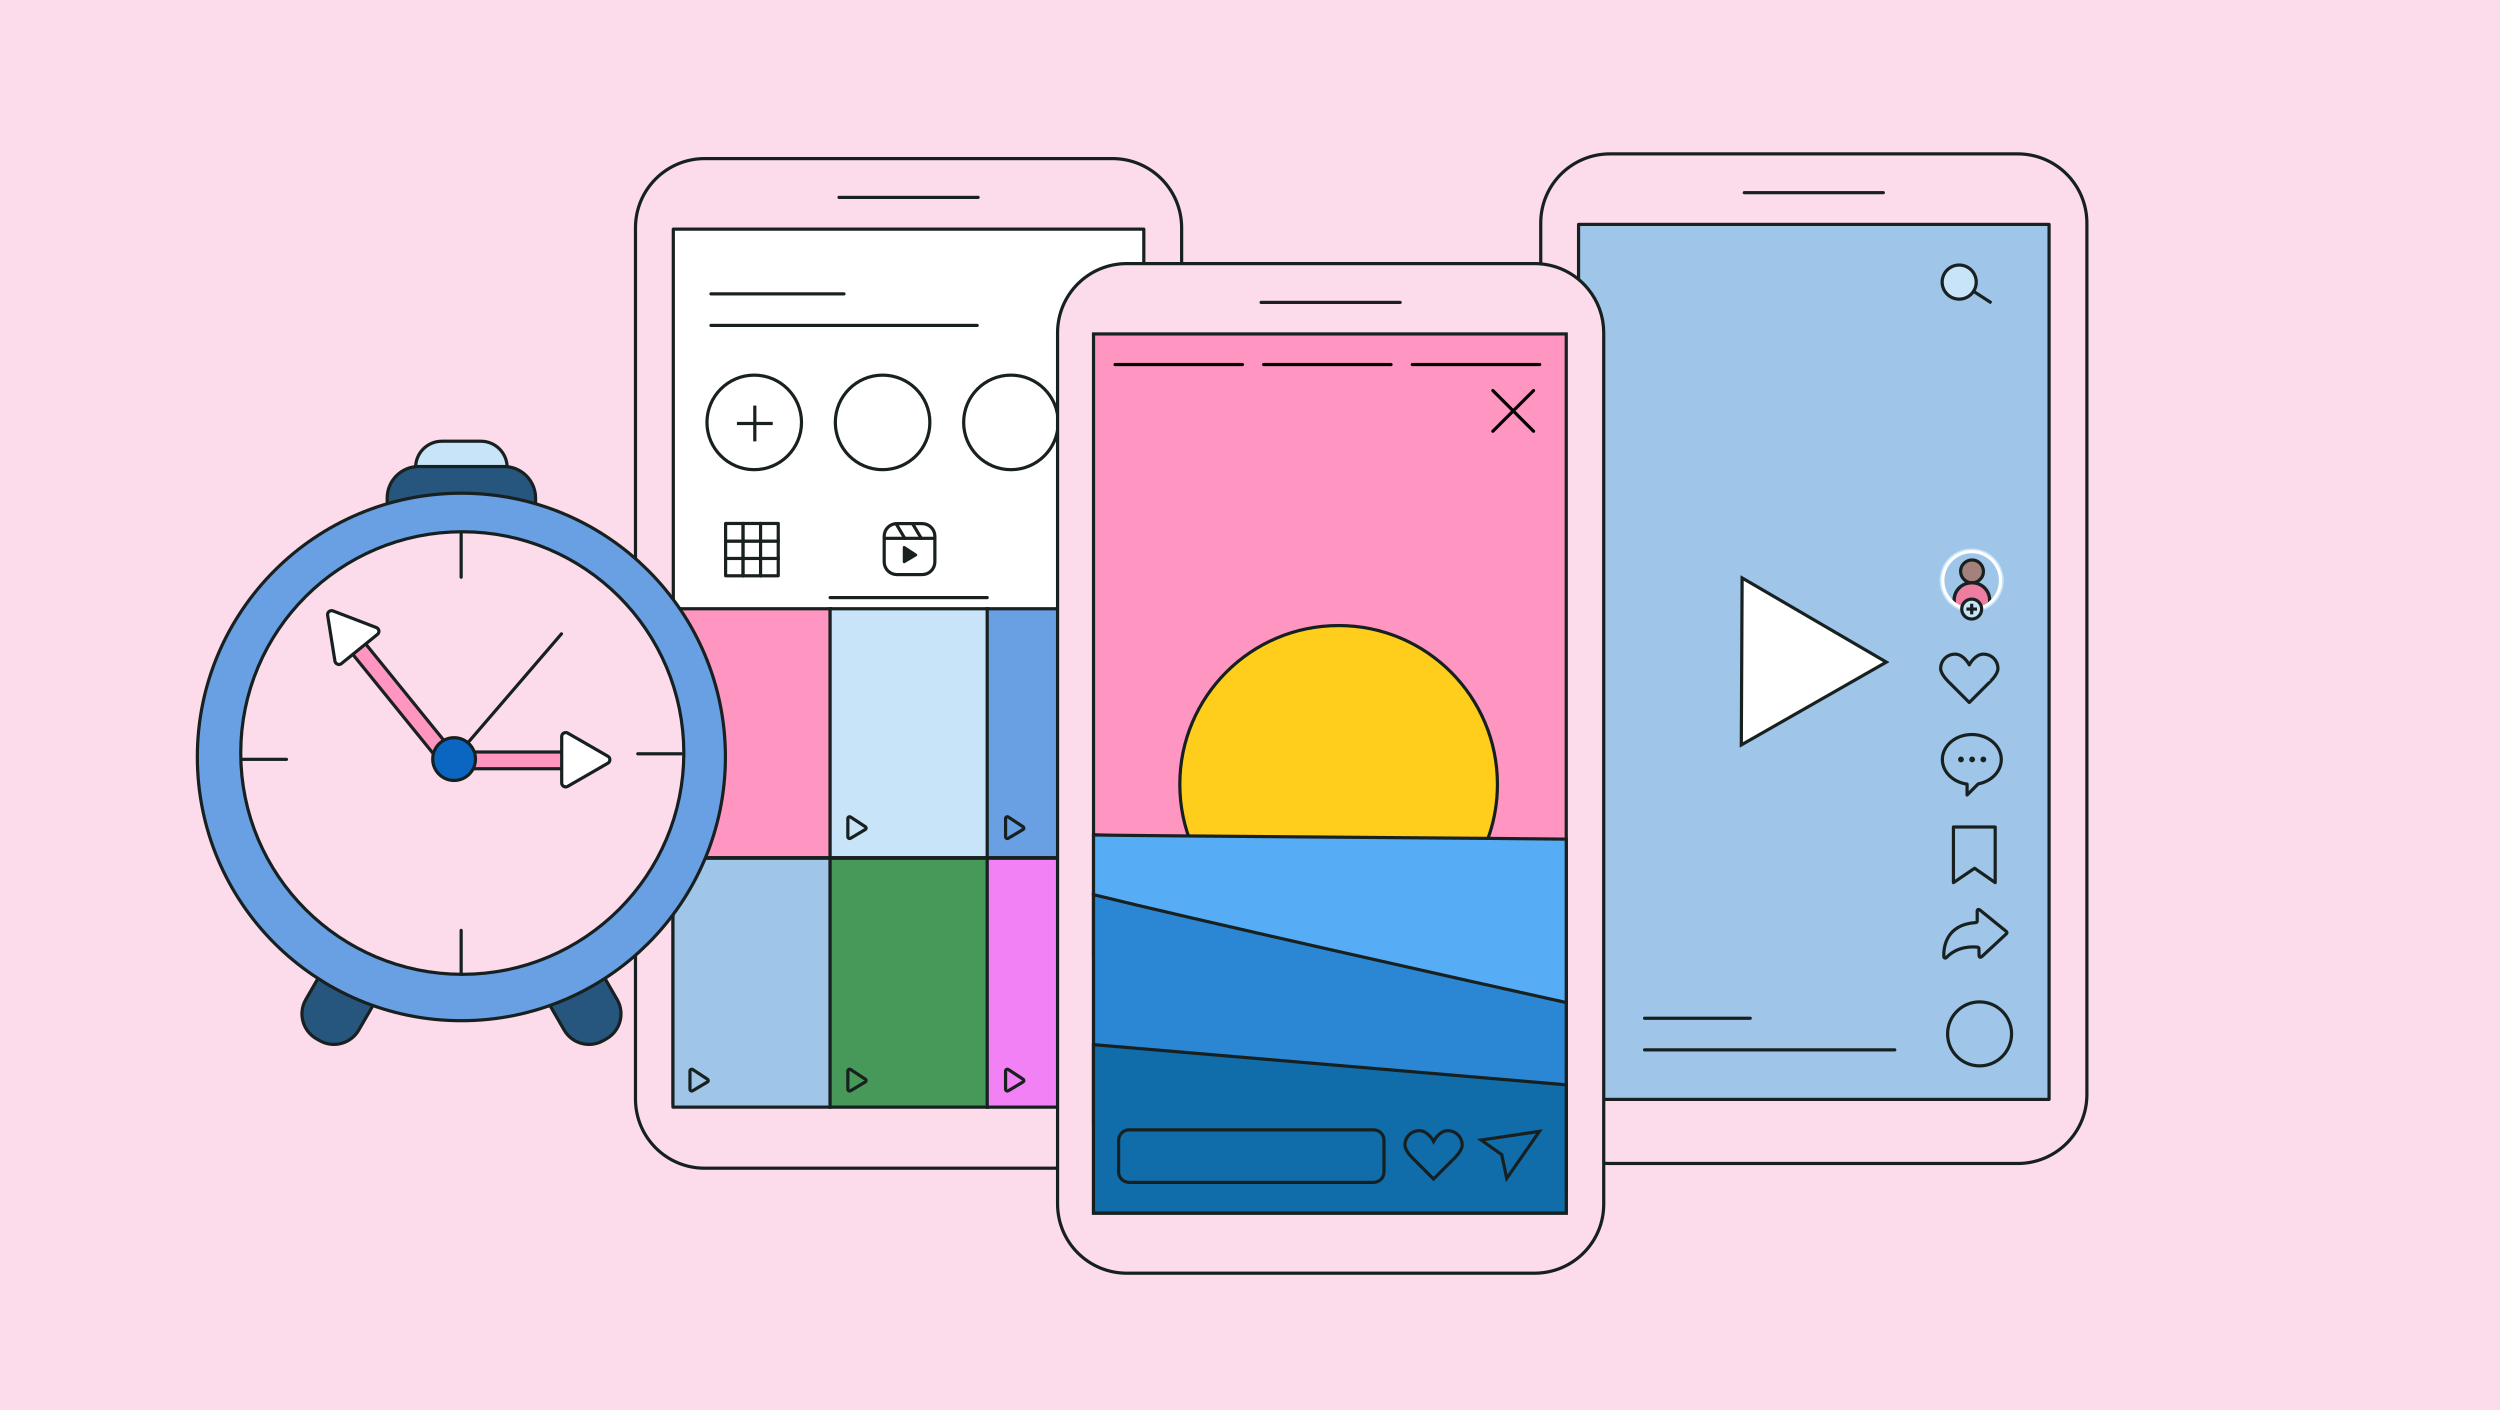 <svg xmlns="http://www.w3.org/2000/svg" xmlns:xlink="http://www.w3.org/1999/xlink" version="1.1" x="0px" y="0px" viewBox="0 0 780 440" xml:space="preserve"><rect x="0" y="0" width="780" height="440" fill="#333333" stroke="none"/> <g id="Background"> </g> <g id="GRAPHICS"> </g> <g id="PHOTO"> <rect x="-30.41" y="-17.81" fill="#FCDBEB" stroke="#162020" stroke-linecap="round" stroke-linejoin="round" stroke-miterlimit="10" width="847.43" height="498.53"></rect> <path fill="#FCDBEB" stroke="#162020" stroke-linecap="round" stroke-linejoin="round" stroke-miterlimit="10" d="M629.51,363.01 h-127.2c-12,0-21.6-9.7-21.6-21.6V69.61c0-12,9.7-21.6,21.6-21.6h127.2c12,0,21.6,9.7,21.6,21.6v271.7 C651.21,353.31,641.51,363.01,629.51,363.01z"></path> <rect x="492.51" y="70.01" fill="#9FC5E8" stroke="#182020" stroke-linecap="round" stroke-linejoin="round" stroke-miterlimit="10" width="146.8" height="273"></rect> <line fill="none" stroke="#182020" stroke-linecap="round" stroke-miterlimit="10" x1="544.21" y1="60.11" x2="587.61" y2="60.11"></line> <polyline fill="none" stroke="#182020" stroke-width="1.002" stroke-miterlimit="10" points="481.2,354.27 485.68,357.41 481.38,361 "></polyline> <g> <path fill="#FFFFFF" stroke="#182020" stroke-linecap="round" stroke-linejoin="round" stroke-miterlimit="10" d="M336.56,163.89 h-2.54l-1.35-2.33l-1.35,2.33h-2.9c-2.26,0-4.08,1.7-4.06,3.78v7.66c0,2.08,1.82,3.78,4.06,3.78h8.14c2.23,0,4.06-1.7,4.06-3.78 v-7.66C340.62,165.58,338.8,163.89,336.56,163.89z"></path> <g> <path fill="#FFFFFF" stroke="#182020" stroke-linecap="round" stroke-linejoin="round" stroke-miterlimit="10" d="M332.51,172.91 c-0.88,0-1.61-0.29-2.27-0.95c-0.58-0.58-0.95-1.39-0.95-2.27s0.29-1.68,0.95-2.27c0.58-0.58,1.39-0.95,2.27-0.95l0,0 c0.88,0,1.61,0.29,2.27,0.95c0.58,0.58,0.95,1.39,0.95,2.27s-0.29,1.68-0.95,2.27C334.2,172.62,333.39,172.91,332.51,172.91 L332.51,172.91L332.51,172.91z"></path> <path fill="#FFFFFF" stroke="#182020" stroke-linecap="round" stroke-linejoin="round" stroke-miterlimit="10" d="M327.47,178.61 v-0.8c0-2.71,2.19-4.9,4.9-4.9h0.22c2.71,0,4.9,2.19,4.9,4.9v0.8"></path> </g> </g> <path fill="#FCDBEB" stroke="#162020" stroke-linecap="round" stroke-linejoin="round" stroke-miterlimit="10" d="M347.07,364.48 h-127.2c-12,0-21.6-9.7-21.6-21.6V71.08c0-12,9.7-21.6,21.6-21.6h127.2c12,0,21.6,9.7,21.6,21.6v271.7 C368.77,354.78,359.07,364.48,347.07,364.48z"></path> <rect x="210.07" y="71.48" fill="#FFFFFF" stroke="#182020" stroke-linecap="round" stroke-linejoin="round" stroke-miterlimit="10" width="146.8" height="273"></rect> <line fill="none" stroke="#182020" stroke-linecap="round" stroke-miterlimit="10" x1="261.77" y1="61.58" x2="305.17" y2="61.58"></line> <line fill="#FFFFFF" stroke="#182020" stroke-linecap="round" stroke-linejoin="round" stroke-miterlimit="10" x1="221.81" y1="101.53" x2="304.89" y2="101.53"></line> <line fill="#FFFFFF" stroke="#182020" stroke-linecap="round" stroke-linejoin="round" stroke-miterlimit="10" x1="221.81" y1="91.69" x2="263.33" y2="91.69"></line> <rect x="209.96" y="189.93" fill="#FF95C1" stroke="#182020" stroke-miterlimit="10" width="49.13" height="77.66"></rect> <rect x="258.99" y="189.93" fill="#C7E4F9" stroke="#182020" stroke-miterlimit="10" width="49.13" height="77.66"></rect> <rect x="308.01" y="189.93" fill="#699FE3" stroke="#182020" stroke-width="0.996" stroke-miterlimit="10" width="48.76" height="77.66"></rect> <rect x="209.96" y="267.77" fill="#9FC5E8" stroke="#182020" stroke-linecap="round" stroke-linejoin="round" stroke-miterlimit="10" width="49.13" height="77.66"></rect> <rect x="258.99" y="267.77" fill="#469958" stroke="#182020" stroke-miterlimit="10" width="49.13" height="77.66"></rect> <rect x="308.01" y="267.77" fill="#F181F4" stroke="#162020" stroke-miterlimit="10" width="48.76" height="77.66"></rect> <g> <path fill="#FFFFFF" stroke="#182020" stroke-linecap="round" stroke-linejoin="round" stroke-miterlimit="10" d="M279.82,163.37 h7.91c2.17,0,3.95,1.77,3.95,3.95v8c0,2.17-1.77,3.95-3.95,3.95h-7.91c-2.17,0-3.95-1.77-3.95-3.95v-8 C275.86,165.14,277.63,163.37,279.82,163.37z"></path> <line fill="#FFFFFF" stroke="#182020" stroke-linecap="round" stroke-linejoin="round" stroke-miterlimit="10" x1="275.99" y1="167.96" x2="291.55" y2="167.96"></line> <line fill="#FFFFFF" stroke="#182020" stroke-linecap="round" stroke-linejoin="round" stroke-miterlimit="10" x1="279.58" y1="163.39" x2="282.28" y2="167.96"></line> <line fill="#FFFFFF" stroke="#182020" stroke-linecap="round" stroke-linejoin="round" stroke-miterlimit="10" x1="284.7" y1="163.35" x2="287.43" y2="167.96"></line> </g> <path fill="#182020" d="M286.03,172.83l-3.68-2.42c-0.2-0.13-0.49-0.09-0.62,0.13c-0.04,0.07-0.07,0.16-0.07,0.24v4.52 c0,0.24,0.2,0.44,0.44,0.44c0.09,0,0.16-0.02,0.22-0.07l3.68-2.19c0.2-0.11,0.27-0.35,0.13-0.55 C286.14,172.9,286.07,172.85,286.03,172.83z"></path> <path fill="none" stroke="#182020" stroke-miterlimit="10" d="M270,257.95l-4.61-3.03c-0.25-0.17-0.61-0.11-0.78,0.17 c-0.06,0.08-0.08,0.19-0.08,0.31v5.67c0,0.31,0.25,0.56,0.56,0.56c0.11,0,0.19-0.03,0.28-0.08l4.61-2.75 c0.25-0.14,0.33-0.44,0.17-0.7C270.14,258.04,270.06,257.98,270,257.95z"></path> <path fill="none" stroke="#182020" stroke-miterlimit="10" d="M319.21,257.95l-4.61-3.03c-0.25-0.17-0.61-0.11-0.78,0.17 c-0.06,0.08-0.08,0.19-0.08,0.31v5.67c0,0.31,0.25,0.56,0.56,0.56c0.11,0,0.19-0.03,0.28-0.08l4.61-2.75 c0.25-0.14,0.33-0.44,0.17-0.7C319.35,258.04,319.26,257.98,319.21,257.95z"></path> <path fill="none" stroke="#182020" stroke-miterlimit="10" d="M220.74,257.95l-4.61-3.03c-0.25-0.17-0.61-0.11-0.78,0.17 c-0.06,0.08-0.08,0.19-0.08,0.31v5.67c0,0.31,0.25,0.56,0.56,0.56c0.11,0,0.19-0.03,0.28-0.08l4.61-2.75 c0.25-0.14,0.33-0.44,0.17-0.7C220.88,258.04,220.79,257.98,220.74,257.95z"></path> <path fill="none" stroke="#182020" stroke-miterlimit="10" d="M270,336.72l-4.61-3.03c-0.25-0.17-0.61-0.11-0.78,0.17 c-0.06,0.08-0.08,0.19-0.08,0.31v5.67c0,0.31,0.25,0.56,0.56,0.56c0.11,0,0.19-0.03,0.28-0.08l4.61-2.75 c0.25-0.14,0.33-0.44,0.17-0.69C270.14,336.81,270.06,336.75,270,336.72z"></path> <path fill="none" stroke="#182020" stroke-miterlimit="10" d="M319.21,336.72l-4.61-3.03c-0.25-0.17-0.61-0.11-0.78,0.17 c-0.06,0.08-0.08,0.19-0.08,0.31v5.67c0,0.31,0.25,0.56,0.56,0.56c0.11,0,0.19-0.03,0.28-0.08l4.61-2.75 c0.25-0.14,0.33-0.44,0.17-0.69C319.35,336.81,319.26,336.75,319.21,336.72z"></path> <path fill="none" stroke="#182020" stroke-miterlimit="10" d="M220.74,336.72l-4.61-3.03c-0.25-0.17-0.61-0.11-0.78,0.17 c-0.06,0.08-0.08,0.19-0.08,0.31v5.67c0,0.31,0.25,0.56,0.56,0.56c0.11,0,0.19-0.03,0.28-0.08l4.61-2.75 c0.25-0.14,0.33-0.44,0.17-0.69C220.88,336.81,220.79,336.75,220.74,336.72z"></path> <g> <rect x="226.39" y="174.13" fill="#FFFFFF" stroke="#182020" stroke-linecap="round" stroke-linejoin="round" stroke-miterlimit="10" width="5.51" height="5.51"></rect> <rect x="231.85" y="174.13" fill="#FFFFFF" stroke="#182020" stroke-linecap="round" stroke-linejoin="round" stroke-miterlimit="10" width="5.51" height="5.51"></rect> <rect x="237.3" y="174.13" fill="#FFFFFF" stroke="#182020" stroke-linecap="round" stroke-linejoin="round" stroke-miterlimit="10" width="5.51" height="5.51"></rect> <rect x="226.39" y="168.73" fill="#FFFFFF" stroke="#182020" stroke-linecap="round" stroke-linejoin="round" stroke-miterlimit="10" width="5.51" height="5.51"></rect> <rect x="231.85" y="168.73" fill="#FFFFFF" stroke="#182020" stroke-linecap="round" stroke-linejoin="round" stroke-miterlimit="10" width="5.51" height="5.51"></rect> <rect x="237.3" y="168.73" fill="#FFFFFF" stroke="#182020" stroke-linecap="round" stroke-linejoin="round" stroke-miterlimit="10" width="5.51" height="5.51"></rect> <rect x="226.39" y="163.32" fill="#FFFFFF" stroke="#182020" stroke-linecap="round" stroke-linejoin="round" stroke-miterlimit="10" width="5.51" height="5.51"></rect> <rect x="231.85" y="163.32" fill="#FFFFFF" stroke="#182020" stroke-linecap="round" stroke-linejoin="round" stroke-miterlimit="10" width="5.51" height="5.51"></rect> <rect x="237.3" y="163.32" fill="#FFFFFF" stroke="#182020" stroke-linecap="round" stroke-linejoin="round" stroke-miterlimit="10" width="5.51" height="5.51"></rect> </g> <line fill="none" stroke="#182020" stroke-linecap="round" stroke-linejoin="round" stroke-miterlimit="10" x1="258.99" y1="186.45" x2="308.01" y2="186.45"></line> <circle fill="#FFFFFF" stroke="#182020" stroke-linecap="round" stroke-linejoin="round" stroke-miterlimit="10" cx="235.32" cy="131.79" r="14.75"></circle> <circle fill="#FFFFFF" stroke="#182020" stroke-linecap="round" stroke-linejoin="round" stroke-miterlimit="10" cx="275.37" cy="131.79" r="14.75"></circle> <circle fill="#FFFFFF" stroke="#182020" stroke-linecap="round" stroke-linejoin="round" stroke-miterlimit="10" cx="315.41" cy="131.79" r="14.75"></circle> <path fill="#FFFFFF" stroke="#182020" stroke-linecap="round" stroke-linejoin="round" stroke-miterlimit="10" d="M356.82,117.11 c-0.46-0.04-0.93-0.07-1.41-0.07c-8.14,0-14.75,6.6-14.75,14.75c0,8.14,6.6,14.75,14.75,14.75c0.48,0,0.95-0.02,1.41-0.07 L356.82,117.11z"></path> <g> <line fill="#F2ADC8" stroke="#182020" stroke-miterlimit="10" x1="235.5" y1="126.54" x2="235.5" y2="137.71"></line> <line fill="#F2ADC8" stroke="#182020" stroke-miterlimit="10" x1="229.92" y1="132.13" x2="241.09" y2="132.13"></line> </g> <path fill="#FCDBEB" stroke="#162020" stroke-linecap="round" stroke-linejoin="round" stroke-miterlimit="10" d="M495.38,90.03 c-3.95-4.76-9.91-7.79-16.62-7.79h-127.2c-11.9,0-21.6,9.6-21.6,21.6v271.8c0,11.9,9.6,21.6,21.6,21.6h127.2 c12,0,21.7-9.7,21.6-21.7v-271.7C500.36,98.6,498.5,93.78,495.38,90.03z M488.67,316.15c-38.61-9.69-87.77-22.03-147.49-37.02 V260.5c11.29,1.25,22.25,2.46,32.87,3.63c31.55,3.49,60.17,6.65,85.85,9.49c10.04,1.11,19.63,2.17,28.77,3.18V316.15z"></path> <line fill="none" stroke="#182020" stroke-linecap="round" stroke-miterlimit="10" x1="393.46" y1="94.35" x2="436.86" y2="94.35"></line> <path fill="#FF95C1" stroke="#182020" stroke-miterlimit="10" d="M488.67,104.18V276.8c-9.14-1.01-18.73-2.07-28.77-3.18 c-25.68-2.84-54.3-6-85.85-9.49c-10.62-1.17-21.58-2.38-32.87-3.63V104.18H488.67z"></path> <path fill="#FFF8E2" stroke="#182020" stroke-miterlimit="10" d="M341.18,279.13c59.72,14.99,108.88,27.33,147.49,37.02v62.33 H341.18V279.13z"></path> <path fill-rule="evenodd" clip-rule="evenodd" fill="#C2F2BD" stroke="#182020" stroke-miterlimit="10" d="M488.67,316.15v15.57 c-40.88-4.52-90.05-15.63-147.49-33.33v-19.26C400.9,294.12,450.06,306.46,488.67,316.15z"></path> <path fill-rule="evenodd" clip-rule="evenodd" fill="#2B87D3" stroke="#182020" stroke-miterlimit="10" d="M488.67,305.15v65.79 c-38.61-2.56-87.77-9.31-147.49-20.26v-71.55C410.34,285.8,446.34,303.8,488.67,305.15z"></path> <path fill-rule="evenodd" clip-rule="evenodd" fill="#116DAA" stroke="#162020" stroke-miterlimit="10" d="M488.67,338.47v40.01 h-147.5v-52.55C401.83,331.09,450.99,335.27,488.67,338.47z"></path> <path fill="#C7E4F9" stroke="#182020" stroke-miterlimit="10" d="M137.87,137.66h12.16c4.53,0,8.2,3.67,8.2,8.19v1.07 c0,4.52-3.67,8.19-8.2,8.19h-12.16c-4.53,0-8.2-3.67-8.2-8.19v-1.07C129.67,141.33,133.34,137.66,137.87,137.66z"></path> <path fill="#26557D" stroke="#182020" stroke-miterlimit="10" d="M130.65,145.55h26.6c5.44,0,9.85,4.41,9.85,9.84v1.28 c0,5.44-4.41,9.84-9.85,9.84h-26.6c-5.44,0-9.85-4.41-9.85-9.84v-1.28C120.8,149.95,125.21,145.55,130.65,145.55z"></path> <path fill="#26557D" stroke="#182020" stroke-miterlimit="10" d="M130.88,268.39l1.01,0.58c4.29,2.47,5.75,7.95,3.28,12.23 l-23.23,40.18c-2.47,4.28-7.95,5.75-12.24,3.28l-1.01-0.58c-4.29-2.47-5.75-7.95-3.28-12.23l23.23-40.18 C121.11,267.39,126.59,265.92,130.88,268.39z"></path> <path fill="#26557D" stroke="#182020" stroke-miterlimit="10" d="M189.27,324.08l-1.01,0.58c-4.29,2.47-9.77,1-12.24-3.28 l-23.23-40.18c-2.47-4.28-1.01-9.76,3.28-12.23l1.01-0.58c4.29-2.47,9.77-1,12.24,3.28l23.23,40.18 C195.03,316.13,193.56,321.61,189.27,324.08z"></path> <ellipse fill="#699FE3" stroke="#182020" stroke-miterlimit="10" cx="143.95" cy="236.17" rx="82.38" ry="82.29"></ellipse> <ellipse fill="#FCDBEB" stroke="#162020" stroke-linecap="round" stroke-linejoin="round" stroke-miterlimit="10" cx="144.23" cy="234.95" rx="69.12" ry="69.04"></ellipse> <path fill="#FF95C1" stroke="#182020" stroke-miterlimit="10" d="M183.05,235.78v2.91c0,0.64-0.22,1.16-0.49,1.16h-41.31 c-0.27,0-0.49-0.52-0.49-1.16v-2.91c0-0.64,0.22-1.16,0.49-1.16h41.31C182.83,234.62,183.05,235.14,183.05,235.78z"></path> <path fill="#FFFFFF" stroke="#162020" stroke-miterlimit="10" d="M189.66,235.95l-12.54-7.23c-0.6-0.34-1.36-0.14-1.7,0.46 c-0.11,0.19-0.17,0.4-0.17,0.62v14.47c0,0.69,0.56,1.24,1.25,1.24c0.22,0,0.43-0.06,0.62-0.17l12.54-7.23 c0.6-0.34,0.8-1.1,0.46-1.7C190.01,236.22,189.85,236.06,189.66,235.95L189.66,235.95z"></path> <path fill="#FF95C1" stroke="#182020" stroke-miterlimit="10" d="M105.79,197.07l2.24-1.81c0.49-0.4,1.07-0.5,1.3-0.22l34.5,42.56 c0.22,0.28,0.01,0.82-0.48,1.22l-2.24,1.81c-0.49,0.4-1.07,0.5-1.3,0.22l-34.5-42.56C105.08,198.02,105.3,197.47,105.79,197.07z"></path> <path fill="#FFFFFF" stroke="#162020" stroke-miterlimit="10" d="M102.22,191.96l2.28,14.3c0.11,0.68,0.75,1.14,1.43,1.04 c0.22-0.03,0.42-0.12,0.59-0.26l11.24-9.11c0.53-0.43,0.62-1.22,0.18-1.75c-0.14-0.17-0.32-0.3-0.52-0.38l-13.52-5.19 c-0.64-0.25-1.36,0.07-1.61,0.72C102.2,191.52,102.18,191.74,102.22,191.96L102.22,191.96z"></path> <line fill="#D7D6F8" stroke="#162020" stroke-linecap="round" stroke-linejoin="round" stroke-miterlimit="10" x1="143.88" y1="166.47" x2="143.88" y2="180.09"></line> <line fill="#D7D6F8" stroke="#162020" stroke-linecap="round" stroke-linejoin="round" stroke-miterlimit="10" x1="143.88" y1="290.28" x2="143.88" y2="303.9"></line> <line fill="#D7D6F8" stroke="#162020" stroke-linecap="round" stroke-linejoin="round" stroke-miterlimit="10" x1="212.6" y1="235.18" x2="198.98" y2="235.18"></line> <line fill="#D7D6F8" stroke="#162020" stroke-linecap="round" stroke-linejoin="round" stroke-miterlimit="10" x1="89.38" y1="236.92" x2="75.76" y2="236.92"></line> <line fill="#D7D6F8" stroke="#162020" stroke-linecap="round" stroke-linejoin="round" stroke-miterlimit="10" x1="175.18" y1="197.76" x2="143.55" y2="234.56"></line> <ellipse fill="#0A66C1" stroke="#162020" stroke-miterlimit="10" cx="141.68" cy="236.83" rx="6.67" ry="6.67"></ellipse> <g> <line fill="#A5F2F2" stroke="#000000" stroke-linecap="round" stroke-linejoin="round" stroke-miterlimit="10" x1="347.89" y1="113.74" x2="387.63" y2="113.74"></line> <line fill="#A5F2F2" stroke="#000000" stroke-linecap="round" stroke-linejoin="round" stroke-miterlimit="10" x1="394.26" y1="113.74" x2="434.01" y2="113.74"></line> <line fill="#A5F2F2" stroke="#000000" stroke-linecap="round" stroke-linejoin="round" stroke-miterlimit="10" x1="440.63" y1="113.74" x2="480.38" y2="113.74"></line> </g> <g> <line fill="#A5F2F2" stroke="#000000" stroke-linecap="round" stroke-linejoin="round" stroke-miterlimit="10" x1="465.77" y1="121.85" x2="478.47" y2="134.55"></line> <line fill="#A5F2F2" stroke="#000000" stroke-linecap="round" stroke-linejoin="round" stroke-miterlimit="10" x1="465.77" y1="134.55" x2="478.47" y2="121.85"></line> </g> <path fill="#116DAA" stroke="#162020" stroke-miterlimit="10" d="M428.55,368.9h-76.28c-1.8,0-3.26-1.46-3.26-3.26v-9.87 c0-1.8,1.46-3.26,3.26-3.26h76.28c1.8,0,3.26,1.46,3.26,3.26v9.87C431.81,367.44,430.35,368.9,428.55,368.9z"></path> <path fill="#116DAA" stroke="#162020" stroke-miterlimit="10" d="M456.21,357.24c0-2.47-2-4.47-4.47-4.47 c-2.79,0-4.47,3.35-4.47,3.35s-1.68-3.35-4.47-3.35c-2.47,0-4.47,2-4.47,4.47c0,1.97,2.79,4.47,2.79,4.47l6.15,6.15l6.15-6.15 C453.41,361.71,456.21,359.21,456.21,357.24z"></path> <polygon fill="#116DAA" stroke="#162020" stroke-miterlimit="10" points="462.09,355.69 480.3,352.98 470.1,367.65 468.53,360.23 "></polygon> <path fill="#FFCD1C" stroke="#162020" stroke-linecap="round" stroke-linejoin="round" stroke-miterlimit="10" d="M467.2,244.72 c0,10.78-3.45,20.77-9.3,28.9c-25.68-2.84-54.3-6-85.85-9.49c-2.54-5.96-3.95-12.52-3.95-19.41c0-27.36,22.19-49.55,49.55-49.55 C445.02,195.17,467.2,217.36,467.2,244.72z"></path> <polygon fill="#FFFFFF" stroke="#182020" stroke-miterlimit="10" points="543.29,232.41 543.54,180.32 588.53,206.58 "></polygon> <g> <circle fill="#C7E4F9" stroke="#182020" stroke-miterlimit="10" cx="611.27" cy="88.01" r="5.32"></circle> <line fill="#C7E4F9" stroke="#182020" stroke-miterlimit="10" x1="621.32" y1="94.51" x2="615.41" y2="90.67"></line> </g> <g> <path fill="#9FC5E8" stroke="#182020" stroke-linecap="round" stroke-linejoin="round" stroke-miterlimit="10" d="M623.36,208.56 c0-2.47-2-4.47-4.47-4.47c-2.79,0-4.47,3.35-4.47,3.35s-1.68-3.35-4.47-3.35c-2.47,0-4.47,2-4.47,4.47c0,1.97,2.79,4.47,2.79,4.47 l6.15,6.15l6.15-6.15C620.57,213.03,623.36,210.53,623.36,208.56z"></path> <g> <path fill="#9FC5E8" stroke="#182020" stroke-linecap="round" stroke-linejoin="round" stroke-miterlimit="10" d="M624.4,236.96 c0-4.3-4.12-7.79-9.19-7.79c-5.08,0-9.19,3.49-9.19,7.79c0,3.88,3.34,7.09,7.71,7.69v3.39l3.47-3.47 C621.32,243.8,624.4,240.69,624.4,236.96z"></path> <g> <g> <path fill="#182020" d="M612.73,236.95c0,0.5-0.41,0.9-0.91,0.9s-0.9-0.4-0.9-0.9s0.4-0.91,0.9-0.91 S612.73,236.45,612.73,236.95z"></path> </g> <g> <path fill="#182020" d="M616.22,236.95c0,0.5-0.41,0.9-0.91,0.9s-0.91-0.4-0.91-0.9s0.41-0.91,0.91-0.91 S616.22,236.45,616.22,236.95z"></path> </g> <g> <path fill="#182020" d="M619.71,236.95c0,0.5-0.41,0.9-0.91,0.9s-0.91-0.4-0.91-0.9s0.41-0.91,0.91-0.91 S619.71,236.45,619.71,236.95z"></path> </g> </g> </g> <polygon fill="#9FC5E8" stroke="#182020" stroke-linecap="round" stroke-linejoin="round" stroke-miterlimit="10" points=" 622.5,275.38 616.07,270.9 609.47,275.38 609.47,258.03 622.5,258.03 "></polygon> <path fill="#9FC5E8" stroke="#182020" stroke-linecap="round" stroke-linejoin="round" stroke-miterlimit="10" d="M606.47,298.5 c-0.1-2.8,0.56-10.05,9.99-10.66c0.24-0.02,0.43-0.21,0.43-0.45l-0.01-3.2c0-0.38,0.44-0.59,0.74-0.35l8.38,6.8 c0.21,0.17,0.22,0.5,0.02,0.68l-7.78,7.23c-0.29,0.27-0.75,0.07-0.76-0.32l-0.05-2.27c-0.01-0.23-0.17-0.41-0.39-0.44 c-1.4-0.17-6.3-0.44-9.79,3.27C606.97,299.08,606.48,298.9,606.47,298.5z"></path> </g> <circle fill="#9FC5E8" stroke="#182020" stroke-linecap="round" stroke-linejoin="round" stroke-miterlimit="10" cx="617.63" cy="322.57" r="9.98"></circle> <line fill="#FCDBEB" stroke="#162020" stroke-linecap="round" stroke-linejoin="round" stroke-miterlimit="10" x1="513.1" y1="327.56" x2="591.17" y2="327.56"></line> <line fill="#FCDBEB" stroke="#162020" stroke-linecap="round" stroke-linejoin="round" stroke-miterlimit="10" x1="513.1" y1="317.69" x2="546.08" y2="317.69"></line> <g> <path fill="#A3817D" stroke="#182020" stroke-linecap="round" stroke-linejoin="round" stroke-miterlimit="10" d="M615.27,181.83 c-0.97,0-1.78-0.32-2.51-1.05c-0.65-0.65-1.05-1.54-1.05-2.51s0.32-1.86,1.05-2.51c0.65-0.65,1.54-1.05,2.51-1.05l0,0 c0.97,0,1.78,0.32,2.51,1.05c0.65,0.65,1.05,1.54,1.05,2.51s-0.32,1.86-1.05,2.51C617.14,181.51,616.25,181.83,615.27,181.83 L615.27,181.83L615.27,181.83z"></path> <path fill="#ED7EA1" stroke="#182020" stroke-width="1.052" stroke-miterlimit="10" d="M615.27,190.41 c-2.81,0.22-5.49-1.92-5.49-1.92l-0.1-1.23c0-3,2.43-5.43,5.43-5.43h0.24c3,0,5.43,2.43,5.43,5.43v0.89 C619.15,189.47,618.08,190.19,615.27,190.41z"></path> <g> <path fill="#C7E4F9" d="M615.16,172.11c4.97,0,9,4.03,9,9c0,4.97-4.03,9-9,9c-4.97,0-9-4.03-9-9 C606.16,176.14,610.19,172.11,615.16,172.11 M615.16,171.11c-5.51,0-10,4.49-10,10s4.49,10,10,10s10-4.49,10-10 S620.68,171.11,615.16,171.11L615.16,171.11z"></path> </g> <circle fill="none" stroke="#FFFFFF" stroke-miterlimit="10" cx="615.16" cy="181.11" r="9"></circle> <circle fill="#C7E4F9" stroke="#182020" stroke-miterlimit="10" cx="615.17" cy="190.03" r="3.11"></circle> <g> <line fill="#C7E4F9" stroke="#182020" stroke-miterlimit="10" x1="615.17" y1="188.38" x2="615.17" y2="191.68"></line> <line fill="#C7E4F9" stroke="#182020" stroke-miterlimit="10" x1="613.52" y1="190.03" x2="616.83" y2="190.03"></line> </g> </g> <path fill="#56ADF5" stroke="#182020" stroke-miterlimit="10" d="M488.67,261.8v51c-27.26-6.02-120.14-26.83-147.49-33.67V260.5 C343.66,260.69,484.92,261.69,488.67,261.8z"></path> </g> </svg>
